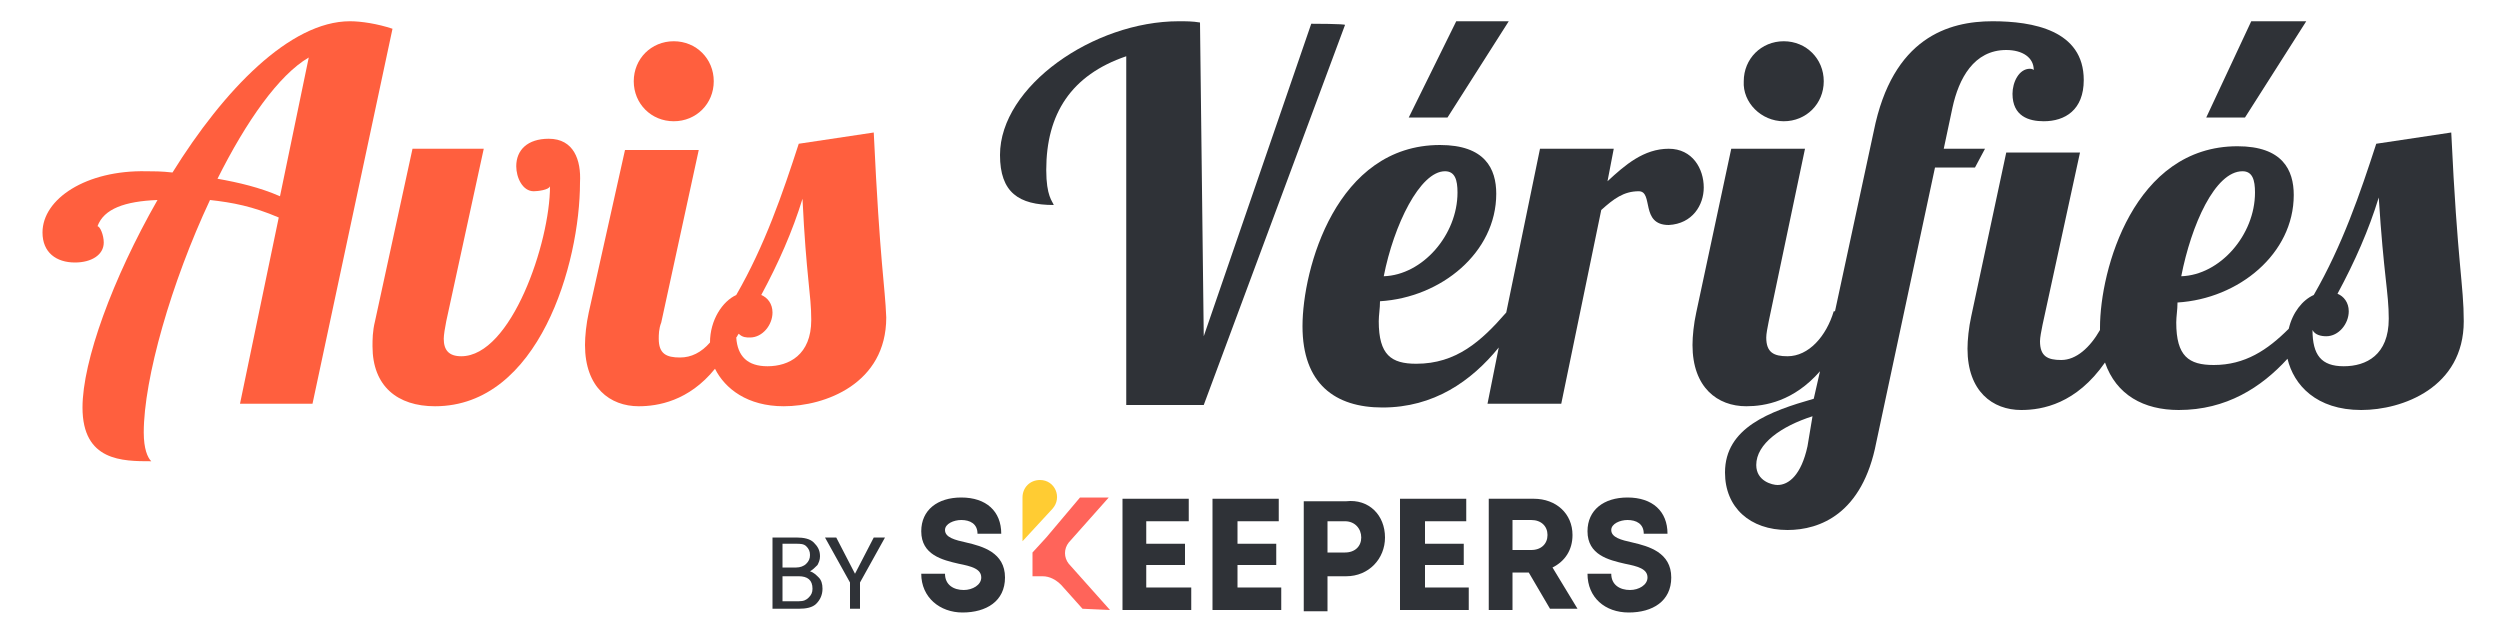<?xml version="1.0" encoding="utf-8"?>
<!-- Generator: Adobe Illustrator 26.2.1, SVG Export Plug-In . SVG Version: 6.00 Build 0)  -->
<svg version="1.1" id="Calque_1" xmlns="http://www.w3.org/2000/svg" xmlns:xlink="http://www.w3.org/1999/xlink" x="0px" y="0px"
	 viewBox="0 0 200 50" style="enable-background:new 0 0 200 50;" xml:space="preserve">
<style type="text/css">
	.st0{fill:#FF5F3E;}
	.st1{fill:#2F3237;}
	.st2{fill-rule:evenodd;clip-rule:evenodd;fill:#FFCC33;}
	.st3{fill-rule:evenodd;clip-rule:evenodd;fill:#FF645A;}
</style>
<g>
	<g id="Calque_1_00000051368881055602053790000009423753066753791639_">
		<g>
			<g>
				<g>
					<path class="st0" d="M28,1.7c-4.8,0-10.1,5.5-14.2,12.1c-0.9-0.1-1.5-0.1-2.1-0.1c-4.8-0.1-8.3,2.2-8.3,4.9
						c0,1.6,1.1,2.4,2.6,2.4c1.3,0,2.3-0.6,2.3-1.6c0-0.6-0.3-1.3-0.5-1.3c0.5-1.4,2.2-2,4.8-2.1c-3.6,6.3-6,12.9-6,16.6
						c0,4.3,3.2,4.3,5.5,4.3c-0.3-0.3-0.6-1-0.6-2.3c0-4.3,2.2-12,5.3-18.6c1.8,0.2,3.4,0.5,5.5,1.4l-3.1,14.9h5.8l6.4-30
						C30.2,1.9,28.9,1.7,28,1.7z M22.4,15.7c-1.6-0.7-3.3-1.1-5-1.4c2.3-4.6,4.9-8.3,7.3-9.7L22.4,15.7z"/>
					<path class="st0" d="M43.9,11.1c-1.7,0-2.6,0.9-2.6,2.2c0,0.9,0.5,2,1.4,2c0.3,0,1.2-0.1,1.3-0.4c0,4.5-3.1,13.6-7.1,13.6
						c-1,0-1.4-0.5-1.4-1.4c0-0.3,0.1-0.9,0.2-1.4l3-13.8H33l-3,13.8c-0.2,0.8-0.2,1.5-0.2,2c0,3.2,2,4.8,5,4.8
						c8.3,0,11.6-11.4,11.6-17.9C46.5,12.8,45.9,11.1,43.9,11.1z"/>
					<path class="st0" d="M53.9,9.7c1.8,0,3.2-1.4,3.2-3.2s-1.4-3.2-3.2-3.2s-3.2,1.4-3.2,3.2S52.1,9.7,53.9,9.7z"/>
					<path class="st0" d="M69.9,10.6l-6,0.9c-1.3,4-2.7,8.1-5,12.1c-1.1,0.5-2.1,2-2.1,3.8l0,0c-0.7,0.8-1.5,1.2-2.4,1.2
						c-1.1,0-1.7-0.3-1.7-1.5c0-0.3,0-0.8,0.2-1.3l3-13.8h-5.9L47.1,25c-0.2,0.9-0.3,1.9-0.3,2.6c0,3.4,2,4.9,4.3,4.9
						c1.5,0,4-0.4,6.1-3c0.8,1.6,2.6,3,5.5,3c3.3,0,8.2-1.8,8.2-7.1C70.8,22.8,70.4,21.2,69.9,10.6z M61.4,29.3
						c-1.6,0-2.4-0.8-2.5-2.3c0.1-0.1,0.1-0.2,0.2-0.3c0.3,0.3,0.6,0.3,0.9,0.3c1,0,1.8-1,1.8-2c0-0.7-0.4-1.2-0.9-1.4
						c1.4-2.6,2.5-5.1,3.3-7.7c0.3,6.3,0.7,7.6,0.7,9.7C64.9,28.4,63.1,29.3,61.4,29.3z"/>
				</g>
				<g>
					<path class="st1" d="M104.9,1.9l-8.6,25L96,1.8c-0.6-0.1-1.1-0.1-1.7-0.1C87.5,1.7,80,6.9,80,12.4c0,3,1.5,4,4.3,4
						c-0.1-0.3-0.6-0.7-0.6-2.8c0-4.5,2-7.6,6.4-9.1v27.9h6.2l11.3-30.4C107.7,1.9,104.9,1.9,104.9,1.9z"/>
					<polygon class="st1" points="120.7,1.7 116.5,1.7 112.7,9.4 115.8,9.4 					"/>
					<path class="st1" d="M136.3,15c0-1.5-0.9-3.1-2.8-3.1c-2,0-3.5,1.3-4.9,2.6l0.5-2.6h-5.9L120.5,25c-2,2.3-4,4.1-7.2,4.1
						c-2,0-3-0.7-3-3.4c0-0.5,0.1-1,0.1-1.6c4.9-0.3,9.3-3.9,9.3-8.6c0-2-0.9-3.9-4.5-3.9c-8.3,0-11,9.9-11,14.5
						c0,4.6,2.6,6.5,6.4,6.5c4.1,0,7.1-2.1,9.3-4.8l-0.9,4.5h5.9l3.2-15.5c1-0.9,1.8-1.5,3-1.5c1.2,0,0.1,2.7,2.4,2.7
						C135.4,17.9,136.3,16.4,136.3,15z M115.6,13.7c0.8,0,1,0.7,1,1.7c0,3.4-2.8,6.6-5.9,6.7C111.5,18,113.6,13.7,115.6,13.7z"/>
					<path class="st1" d="M142.7,9.7c1.8,0,3.2-1.4,3.2-3.2s-1.4-3.2-3.2-3.2s-3.2,1.4-3.2,3.2C139.4,8.2,140.9,9.7,142.7,9.7z"/>
					<path class="st1" d="M158.8,11.9h-3.3l0.7-3.3c0.5-2.3,1.7-4.6,4.3-4.6c1.3,0,2.2,0.6,2.2,1.6c-0.1-0.1-0.3-0.1-0.3-0.1
						c-0.9,0-1.4,1.1-1.4,2c0,1.8,1.3,2.2,2.5,2.2c1.7,0,3.2-0.9,3.2-3.3c0-4-4.1-4.7-7.3-4.7c-3.5,0-8,1.3-9.5,8.8l-3.1,14.4h-0.1
						c-0.6,2-2,3.6-3.7,3.6c-1.1,0-1.7-0.3-1.7-1.5c0-0.3,0.1-0.8,0.2-1.3l2.9-13.8h-5.9l-2.8,13.1c-0.2,0.9-0.3,1.9-0.3,2.6
						c0,3.4,2,4.9,4.3,4.9c1.5,0,3.8-0.4,5.9-2.8l-0.5,2.2c-3.5,1-7.1,2.3-7.1,5.9c0,2.8,2,4.6,5,4.6c2.6,0,6-1.3,7.1-7l4.7-22h3.2
						L158.8,11.9z M144.6,35.7c-0.5,2.3-1.5,3.1-2.4,3.1c-0.4,0-1.7-0.3-1.7-1.6c0-1.7,2-3.1,4.5-3.9L144.6,35.7z"/>
					<polygon class="st1" points="184.5,1.7 180.1,1.7 176.5,9.4 179.6,9.4 					"/>
					<path class="st1" d="M196.1,10.6l-6,0.9c-1.3,4-2.7,8.1-5,12.1c-0.9,0.4-1.7,1.4-2,2.7c-1.7,1.7-3.5,2.9-6,2.9
						c-2,0-3-0.7-3-3.4c0-0.5,0.1-1,0.1-1.6c4.9-0.3,9.3-3.9,9.3-8.6c0-2-0.9-3.9-4.5-3.9c-8.3,0-11,9.9-11,14.5c0,0.1,0,0.1,0,0.2
						c-0.8,1.4-1.9,2.4-3.1,2.4c-1.1,0-1.7-0.3-1.7-1.5c0-0.3,0.1-0.8,0.2-1.3l3-13.8h-5.9l-2.8,13.1c-0.2,0.9-0.3,1.9-0.3,2.6
						c0,3.4,2,4.9,4.3,4.9c1.7,0,4.4-0.5,6.7-3.8c0.9,2.6,3.1,3.8,5.9,3.8c3.8,0,6.6-1.8,8.7-4.1c0.5,2.1,2.3,4.1,5.9,4.1
						c3.3,0,8.2-1.8,8.2-7.1C197.1,22.8,196.6,21.2,196.1,10.6z M179.4,13.7c0.8,0,1,0.7,1,1.7c0,3.4-2.8,6.6-5.9,6.7
						C175.3,18,177.2,13.7,179.4,13.7z M187.5,29.3c-1.8,0-2.5-0.9-2.5-2.9c0.2,0.4,0.7,0.5,1.1,0.5c1,0,1.8-1,1.8-2
						c0-0.7-0.4-1.2-0.9-1.4c1.4-2.6,2.5-5.1,3.3-7.7c0.4,6.3,0.8,7.6,0.8,9.7C191.1,28.4,189.3,29.3,187.5,29.3z"/>
				</g>
			</g>
		</g>
	</g>
	<g>
		<path class="st2" d="M81.8,43.3l2.4-2.6c0.8-0.9,0.2-2.3-1-2.3l0,0c-0.8,0-1.4,0.6-1.4,1.4V43.3L81.8,43.3L81.8,43.3z"/>
		<path class="st1" d="M73.7,45.9h1.9c0,0.9,0.7,1.3,1.5,1.3c0.7,0,1.4-0.4,1.4-1c0-0.7-0.8-0.9-1.8-1.1c-1.3-0.3-3-0.7-3-2.6
			c0-1.7,1.3-2.7,3.2-2.7c2,0,3.2,1.1,3.2,2.9h-1.9c0-0.8-0.6-1.1-1.3-1.1c-0.6,0-1.3,0.3-1.3,0.8c0,0.6,0.8,0.8,1.7,1
			c1.3,0.3,3.1,0.8,3.1,2.8c0,1.9-1.5,2.8-3.4,2.8C75.2,49,73.7,47.8,73.7,45.9z"/>
		<path class="st1" d="M95.3,47v1.8h-5.5v-8.9h5.3v1.8h-3.4v1.8h3.1v1.7h-3.1V47L95.3,47L95.3,47z"/>
		<path class="st1" d="M102.5,47v1.8H97v-8.9h5.3v1.8H99v1.8h3.1v1.7H99V47L102.5,47L102.5,47L102.5,47z"/>
		<path class="st1" d="M110.8,43c0,1.7-1.3,3.1-3.1,3.1h-1.5v2.8h-1.9v-8.8h3.4C109.5,39.9,110.8,41.2,110.8,43z M108.9,43
			c0-0.7-0.5-1.3-1.3-1.3h-1.4v2.5h1.4C108.4,44.2,108.9,43.7,108.9,43z"/>
		<path class="st1" d="M117.5,47v1.8H112v-8.9h5.3v1.8H114v1.8h3.1v1.7H114V47L117.5,47L117.5,47z"/>
		<path class="st1" d="M122.3,45.8H121v3h-1.9v-8.9h3.6c1.8,0,3.1,1.2,3.1,2.9c0,1.2-0.6,2.1-1.6,2.6l2,3.3H124L122.3,45.8z M121,44
			h1.5c0.8,0,1.3-0.5,1.3-1.2c0-0.7-0.5-1.2-1.3-1.2H121V44z"/>
		<path class="st1" d="M127,45.9h1.9c0,0.9,0.7,1.3,1.5,1.3c0.7,0,1.4-0.4,1.4-1c0-0.7-0.8-0.9-1.8-1.1c-1.3-0.3-3-0.7-3-2.6
			c0-1.7,1.3-2.7,3.2-2.7c2,0,3.2,1.1,3.2,2.9h-1.9c0-0.8-0.6-1.1-1.3-1.1c-0.6,0-1.3,0.3-1.3,0.8c0,0.6,0.8,0.8,1.7,1
			c1.3,0.3,3.1,0.8,3.1,2.8c0,1.9-1.5,2.8-3.4,2.8C128.4,49,127,47.8,127,45.9z"/>
		<path class="st3" d="M88.8,48.8l-3.3-3.7c-0.4-0.5-0.4-1.2,0-1.7l3.2-3.6h-2.3l-2.7,3.2l-1.1,1.2l0,0v1.9h0.8
			c0.6,0,1.1,0.3,1.5,0.7l1.7,1.9L88.8,48.8L88.8,48.8L88.8,48.8z"/>
	</g>
	<g>
		<path class="st1" d="M61.8,48.7V43h1.9c0.6,0,1.1,0.1,1.4,0.4c0.3,0.3,0.5,0.6,0.5,1.1c0,0.3-0.1,0.5-0.2,0.7
			c-0.2,0.2-0.4,0.4-0.6,0.5c0.3,0.1,0.5,0.3,0.7,0.5c0.2,0.2,0.3,0.5,0.3,0.9c0,0.5-0.2,0.9-0.5,1.2c-0.3,0.3-0.8,0.4-1.4,0.4
			L61.8,48.7L61.8,48.7z M62.6,45.4h1.1c0.3,0,0.6-0.1,0.8-0.3c0.2-0.2,0.3-0.4,0.3-0.7c0-0.3-0.1-0.5-0.3-0.7s-0.5-0.2-0.8-0.2
			h-1.1V45.4z M62.6,46v2.1h1.3c0.4,0,0.6-0.1,0.8-0.3c0.2-0.2,0.3-0.4,0.3-0.7c0-0.7-0.4-1-1.1-1H62.6z"/>
		<path class="st1" d="M68.4,45.9l1.5-2.9h0.9l-2,3.6v2.1H68v-2.1L66,43h0.9L68.4,45.9z"/>
	</g>
</g>
</svg>
